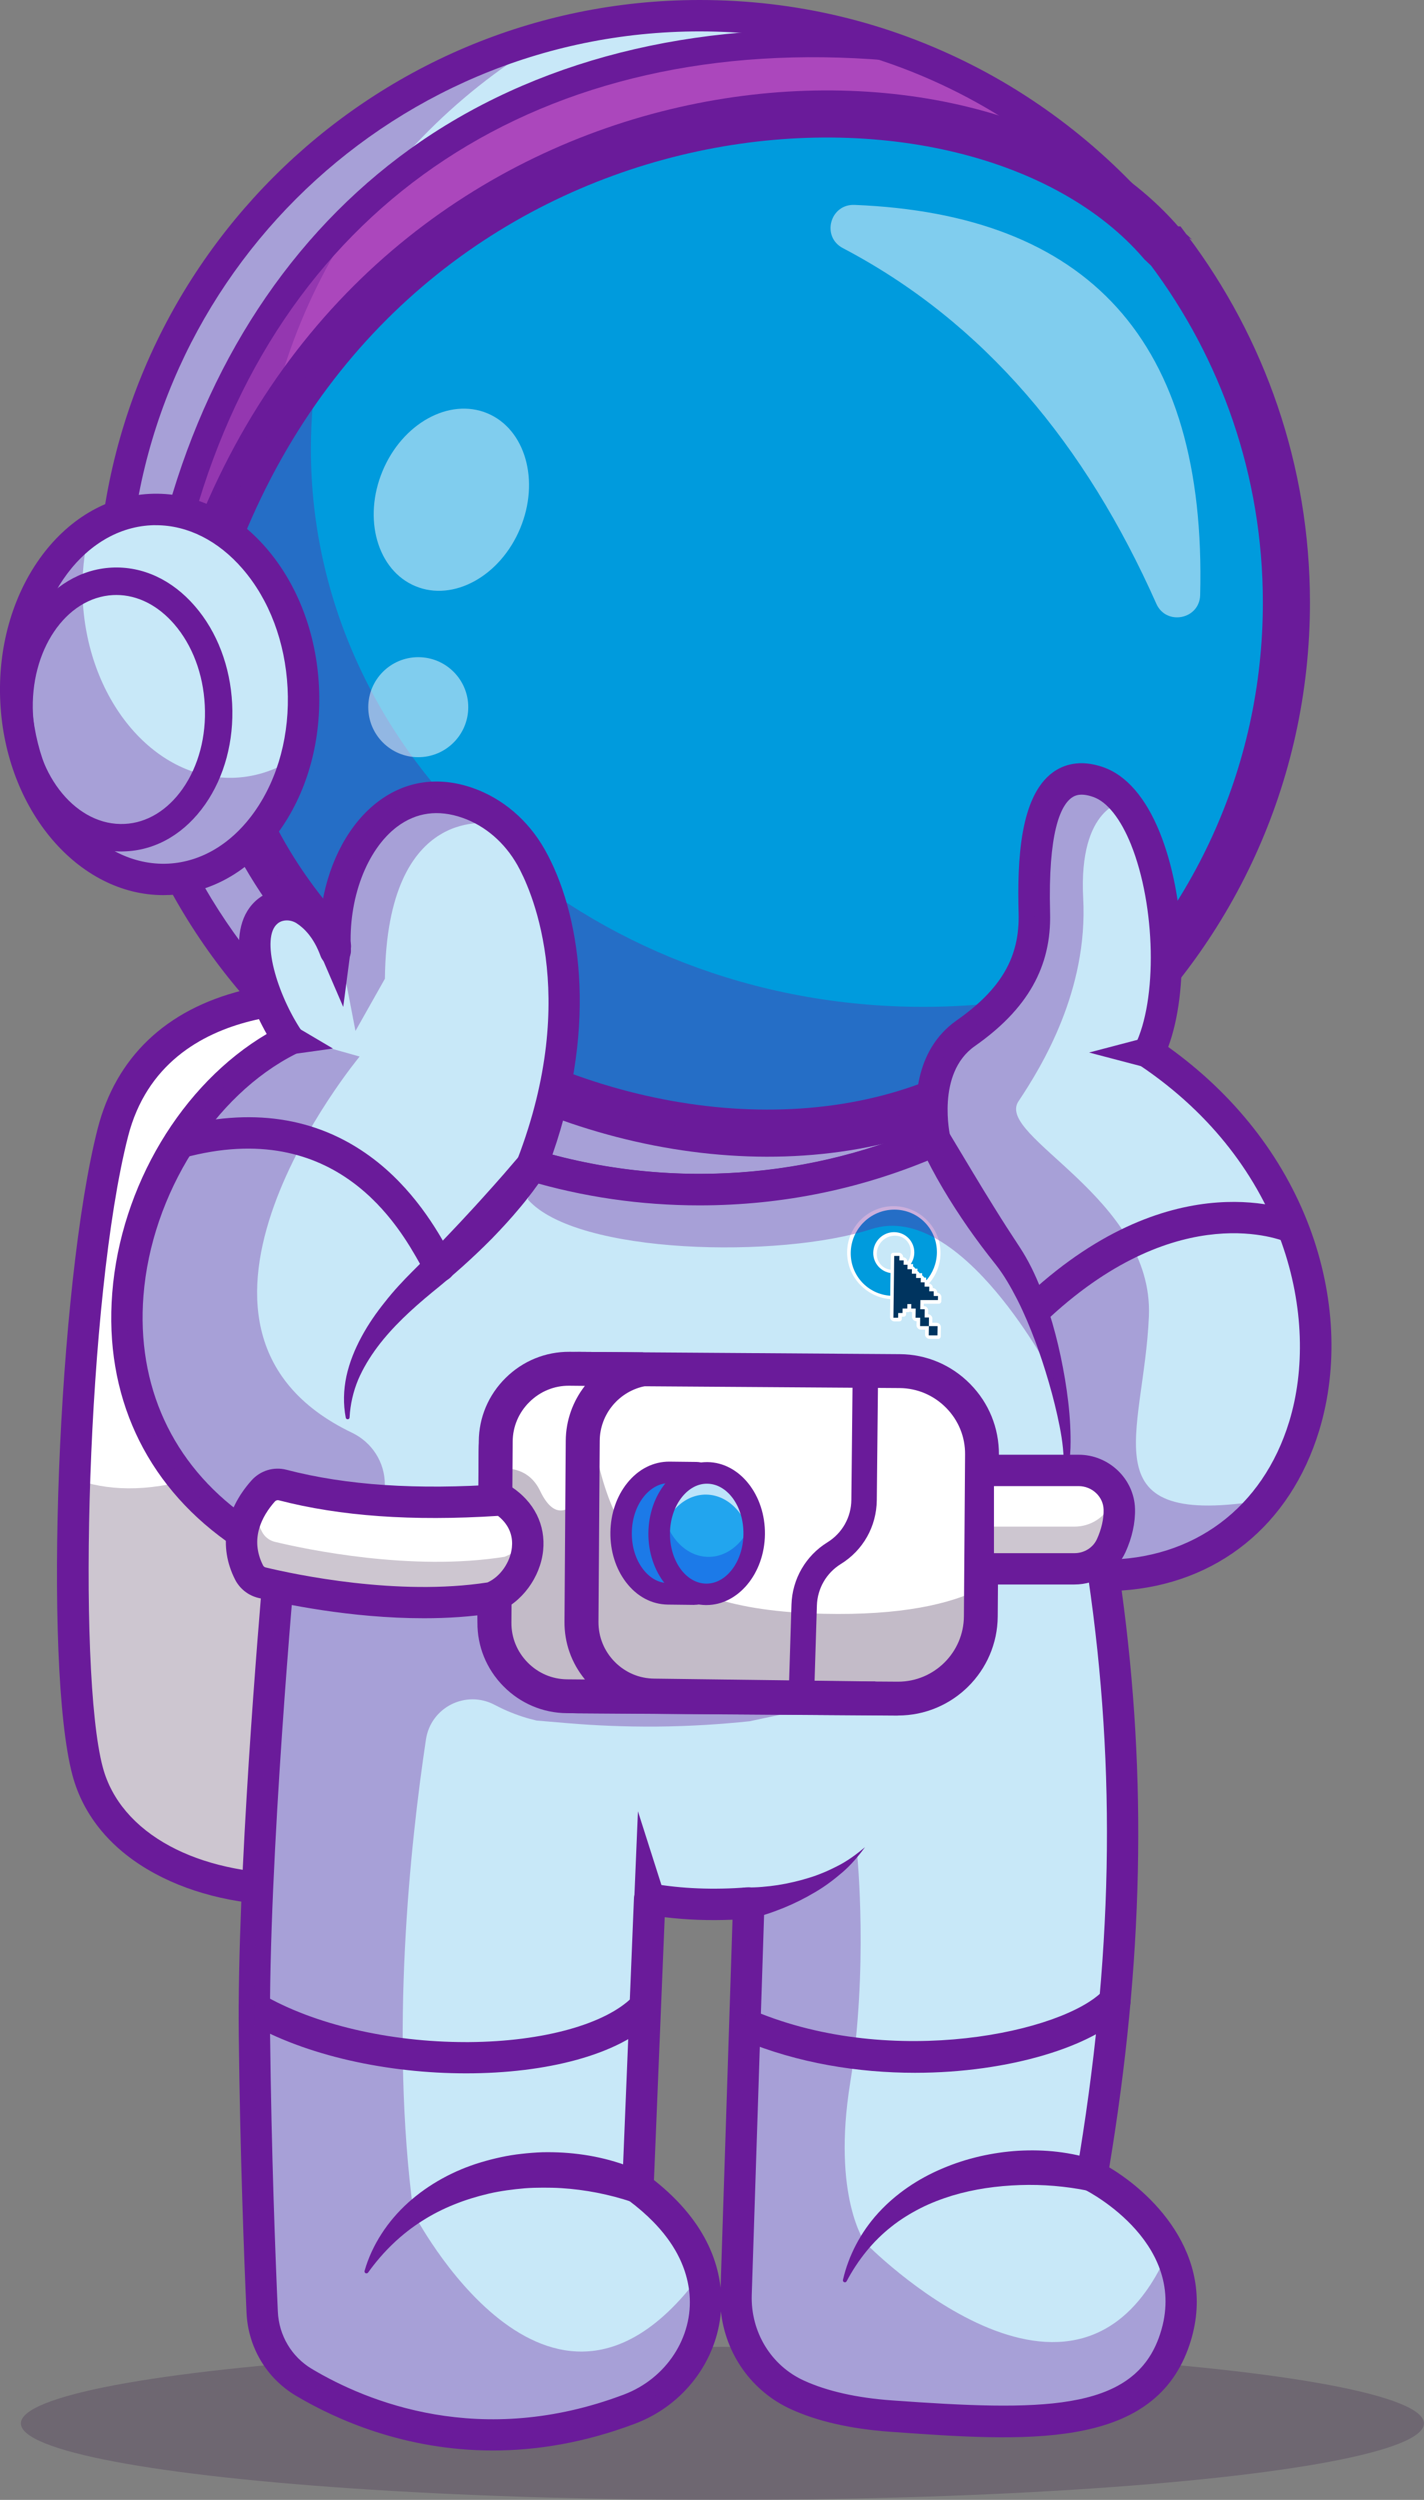 <?xml version="1.0" encoding="utf-8"?>
<!-- Generator: Adobe Illustrator 27.5.0, SVG Export Plug-In . SVG Version: 6.00 Build 0)  -->
<svg version="1.1" id="Layer_1" xmlns="http://www.w3.org/2000/svg" xmlns:xlink="http://www.w3.org/1999/xlink" x="0px" y="0px"
	 viewBox="0 0 181.43 318.43" style="enable-background:new 0 0 181.43 318.43;" xml:space="preserve">
<rect x="0" y="0" width="181.43" height="318.43" fill="#808080" stroke="none"/>
<style type="text/css">
	.st0{opacity:0.25;}
	.st1{fill:#371A45;}
	.st2{fill:#FFFFFF;}
	.st3{fill:#6A1B9A;}
	.st4{fill:#C8E8F8;}
	.st5{fill:#AB47BC;}
	.st6{opacity:0.35;}
	.st7{fill:#009BDD;stroke:#6A1B9A;stroke-width:6;stroke-miterlimit:10;}
	.st8{fill:#009BDD;}
	.st9{fill:#00345F;}
	.st10{opacity:0.3;}
	.st11{fill:none;stroke:#FFFFFF;stroke-width:41.006;stroke-linecap:round;stroke-miterlimit:10;}
	.st12{fill:#22A5EE;}
	.st13{fill:#1C7AE8;}
	.st14{opacity:0.7;}
	.st15{opacity:0.5;}
</style>
<g>
	<g class="st0">
		<ellipse class="st1" cx="92.04" cy="308.69" rx="89.38" ry="9.75"/>
	</g>
	<g>
		<path class="st2" d="M11.18,225.66c3.5,13,22.61,19.49,46.04,11.75l-7.37-63.9l-5.34-46.28c0,0-24.92-3.31-30.12,17.07
			c-2.63,10.33-4.32,27.74-4.89,44.09C8.94,204.32,9.45,219.25,11.18,225.66z"/>
	</g>
	<g class="st0">
		<path class="st1" d="M11.18,225.66c3.5,13,22.61,19.49,46.04,11.75l-7.37-63.9c-0.27,0.22-0.55,0.44-0.83,0.67
			c-19.14,15.55-31.61,17.11-39.52,14.21C8.94,204.32,9.45,219.25,11.18,225.66z"/>
	</g>
	<g>
		<path class="st3" d="M37.8,242.75c6.27,0,13.08-1.15,20.04-3.45c1.05-0.35,1.62-1.48,1.27-2.53c-0.35-1.05-1.48-1.62-2.53-1.27
			c-13.31,4.4-26.37,4.27-34.94-0.35c-4.47-2.41-7.43-5.88-8.54-10.02c-3.29-12.24-2.01-59.9,3.21-80.35
			c4.71-18.45,27.69-15.62,27.92-15.58c1.09,0.14,2.1-0.62,2.25-1.72s-0.62-2.1-1.72-2.25c-0.27-0.04-6.69-0.86-13.86,0.93
			c-9.76,2.44-16.14,8.53-18.46,17.62c-5.08,19.89-6.96,68.4-3.2,82.38c1.41,5.23,5.04,9.55,10.51,12.5
			C24.79,241.39,30.98,242.75,37.8,242.75z"/>
	</g>
	<g>
		<path class="st4" d="M14.38,76.76c0,41.29,33.47,74.76,74.76,74.76c19.13,0,36.59-7.19,49.81-19.02
			c15.31-13.69,24.95-33.59,24.95-55.74c0-16.86-5.58-32.41-14.99-44.92c0,0-0.01,0-0.01-0.01C135.25,13.72,113.57,2,89.14,2
			C47.85,2,14.38,35.47,14.38,76.76z"/>
		<path class="st5" d="M22.96,65.15c0,0,7.16-28.36,28.96-43.73c0,0,13.43-11.94,42.09-15.52c0,0,18.66-2.24,30.45,4.63
			c0,0,11.34,6.72,18.36,14.78c0,0-19.11-14.93-47.77-9.85c0,0-25.38,1.34-46.42,21.64c0,0-12.54,10.75-20,29.85
			C28.63,66.95,25.5,65.45,22.96,65.15z"/>
	</g>
	<g class="st6">
		<path class="st3" d="M14.38,76.76c0,41.29,33.47,74.76,74.76,74.76c13.19,0,25.58-3.41,36.33-9.41c-5.77,1.42-11.8,2.18-18,2.18
			c-41.29,0-74.76-33.47-74.76-74.76c0-28.1,15.5-52.59,38.43-65.36C38.54,12.24,14.38,41.68,14.38,76.76z"/>
	</g>
	<g>
		<path class="st7" d="M127.27,136.44c0,0,4.72-1.57,11.68-3.94c15.31-13.69,24.95-33.59,24.95-55.74
			c0-16.86-5.58-32.41-14.99-44.92c0,0-0.01,0-0.01-0.01c-0.59-0.56-0.92-0.87-0.92-0.87C124.13,3.24,52.57,7.49,28.14,67.57
			C14.13,124.67,87.65,161.26,127.27,136.44z"/>
	</g>
	<g class="st6">
		<path class="st3" d="M127.27,136.44c0,0,4.72-1.57,11.68-3.94c3.38-3.02,6.48-6.34,9.27-9.93c-9.4,3.65-19.74,5.68-30.61,5.68
			c-43.08,0-78-31.8-78-71.04c0-3.82,0.33-7.58,0.97-11.24c-4.87,6.19-9.1,13.37-12.44,21.59
			C14.13,124.67,87.65,161.26,127.27,136.44z"/>
	</g>
	<g>
		<path class="st3" d="M12.38,76.76C12.38,34.44,46.82,0,89.14,0c12.26,0,23.98,2.81,34.83,8.34c10.33,5.27,19.49,12.96,26.49,22.25
			c0.01,0.02,0.02,0.03,0.04,0.05c10.07,13.38,15.4,29.33,15.4,46.13c0,21.82-9.34,42.68-25.61,57.23
			c-14.08,12.59-32.24,19.53-51.14,19.53C46.82,153.52,12.38,119.09,12.38,76.76z M147.3,33.04L147.3,33.04
			C133.41,14.58,112.21,4,89.14,4C49.02,4,16.38,36.64,16.38,76.76c0,40.12,32.64,72.76,72.76,72.76c17.92,0,35.14-6.57,48.48-18.51
			c15.43-13.79,24.28-33.57,24.28-54.25c0-15.9-5.04-31.01-14.57-43.69C147.32,33.06,147.31,33.05,147.3,33.04z"/>
	</g>
	<g>
		<ellipse transform="matrix(0.999 -0.051 0.051 0.999 -4.483 1.152)" class="st4" cx="20.34" cy="88.46" rx="18.33" ry="23.57"/>
	</g>
	<g class="st6">
		<path class="st3" d="M2.04,89.39c0.66,13,9.39,23.13,19.5,22.61c7.69-0.39,13.96-6.82,16.22-15.6c-2.3,1.57-4.91,2.51-7.71,2.66
			c-10.11,0.52-18.84-9.61-19.51-22.61c-0.16-3.11,0.16-6.11,0.88-8.88C5.43,71.65,1.56,79.99,2.04,89.39z"/>
	</g>
	<g>
		<path class="st3" d="M0.04,89.49L0.04,89.49c-0.72-14.08,7.8-26.01,19-26.58c5.52-0.28,10.81,2.18,14.91,6.93
			c3.97,4.61,6.35,10.85,6.69,17.58s-1.39,13.18-4.87,18.17c-3.59,5.14-8.61,8.13-14.13,8.41c-0.28,0.01-0.56,0.02-0.83,0.02
			C9.98,114.02,0.74,103.23,0.04,89.49z M19.24,66.91c-8.99,0.46-15.81,10.5-15.21,22.38l0,0c0.61,11.88,8.41,21.16,17.41,20.72
			c4.26-0.22,8.18-2.6,11.05-6.7c2.98-4.26,4.45-9.83,4.15-15.68c-0.3-5.85-2.33-11.24-5.73-15.17c-3.11-3.6-7.01-5.56-11.04-5.56
			C19.67,66.89,19.45,66.9,19.24,66.91z M2.03,89.39L2.03,89.39L2.03,89.39z"/>
	</g>
	<g>
		<path class="st3" d="M0.7,91.11L0.7,91.11c-0.51-9.97,5.55-18.4,13.52-18.81c3.95-0.2,7.72,1.55,10.63,4.93
			c2.81,3.25,4.49,7.66,4.73,12.41c0.24,4.75-0.98,9.3-3.44,12.82c-2.56,3.66-6.13,5.78-10.07,5.98c-0.2,0.01-0.4,0.02-0.6,0.02
			C7.76,108.46,1.2,100.83,0.7,91.11z M14.4,75.8C8.36,76.11,3.79,82.9,4.2,90.93c0.41,8.04,5.65,14.33,11.69,14.02
			c2.84-0.14,5.46-1.74,7.39-4.49c2.02-2.89,3.02-6.67,2.81-10.64c-0.2-3.97-1.58-7.63-3.88-10.3c-2.09-2.42-4.69-3.73-7.38-3.73
			C14.68,75.79,14.54,75.79,14.4,75.8z M2.44,91.02L2.44,91.02L2.44,91.02z"/>
	</g>
	<g>
		<path class="st4" d="M30.01,194.67l5.66,4c0,0-3.5,38.24-3.25,60.48c0.17,14.99,0.68,28.28,0.99,35.36
			c0.16,3.67,2.14,7.04,5.3,8.93c7.43,4.43,22.51,10.61,41.52,3.42c4.9-1.85,8.5-6.08,9.44-11.04c0.23-1.22,0.3-2.5,0.19-3.79
			c-0.36-4.16-2.54-8.89-8.58-13.39l1.5-36.74c2.98,0.51,6.02,0.72,9.11,0.66c1.16-0.02,2.33-0.07,3.51-0.16l-1.62,49.85
			c-0.17,5.45,2.87,10.55,7.83,12.81c2.84,1.29,6.69,2.32,11.91,2.7c19.12,1.37,32,1.62,35.99-9.25c1.72-4.68,1.03-8.67-0.61-11.88
			c-3.14-6.15-9.76-9.49-9.76-9.49c4.08-23.94,5.52-49.03,1.5-76.47h0.18c8.97-0.04,15.93-3.78,20.51-9.61
			c11.31-14.37,8.13-41.46-14.94-56.99c3.94-7.88,2.5-25.21-3.11-31.98v0c-0.97-1.17-2.08-2.03-3.3-2.46
			c-8.25-2.91-8.33,10.42-8.17,16.66c0.17,6.25-2.58,11-8.75,15.32c-6.16,4.33-3.91,13.64-3.91,13.64v0.01
			c-0.02,0.01-0.05,0.02-0.08,0.03c-9.16,4.01-19.28,6.23-29.92,6.23c-7.42,0-14.59-1.08-21.36-3.1c3.04-7.89,4.14-14.92,4.14-20.87
			c0-8.49-2.23-14.81-4.23-18.35c-1.22-2.17-2.92-4.03-4.96-5.38c-0.97-0.64-2.02-1.17-3.13-1.56c-9.6-3.34-16.22,5.74-16.85,15.82
			v0.01c-0.06,0.99-0.06,1.99-0.01,2.99c-1.04-2.86-2.61-4.38-3.87-5.18c-1.46-0.92-3.38-0.92-4.72,0.16
			c-3.85,3.08-0.27,12.02,2.66,16.39c-0.25,0.12-0.5,0.25-0.75,0.39C16.48,143.39,6.15,177.56,30.01,194.67z"/>
		<g>
			<path class="st2" d="M113.53,165.49c-1.48-0.09-2.87-0.74-3.91-1.81c-1.11-1.14-1.71-2.64-1.69-4.22
				c0.04-3.21,2.69-5.82,5.91-5.82c1.57,0,3.06,0.61,4.19,1.71c1.18,1.16,1.82,2.69,1.8,4.33c-0.02,1.39-0.53,2.74-1.45,3.79
				c-0.06,0.07-0.16,0.11-0.26,0.11c-0.08,0-0.17-0.02-0.25-0.07c-0.14-0.07-0.25-0.2-0.29-0.33c-0.13-0.01-0.26-0.07-0.36-0.17
				c-0.11-0.11-0.18-0.25-0.17-0.38l0,0H117c-0.14,0-0.28-0.06-0.39-0.17c-0.11-0.11-0.18-0.25-0.17-0.38l0-0.03
				c-0.13,0-0.27-0.07-0.38-0.17c-0.11-0.11-0.18-0.25-0.17-0.38l0-0.1c-0.08-0.05-0.16-0.11-0.21-0.19
				c-0.11-0.16-0.13-0.35-0.04-0.48c0.26-0.38,0.4-0.82,0.4-1.27c0.01-0.58-0.21-1.11-0.6-1.5c-0.37-0.36-0.87-0.56-1.42-0.56
				c-1.26,0-2.29,1.03-2.31,2.29c-0.01,0.54,0.18,1.04,0.53,1.42c0.31,0.34,0.73,0.56,1.2,0.62c0.13,0.02,0.26,0.09,0.35,0.19
				c0.1,0.11,0.15,0.24,0.15,0.36l-0.04,2.89c0,0.19-0.14,0.33-0.34,0.33C113.55,165.49,113.54,165.49,113.53,165.49z"/>
			<path class="st8" d="M119.37,159.57c0.04-3.03-2.39-5.49-5.42-5.49c-3.03,0-5.52,2.46-5.56,5.49c-0.04,2.91,2.2,5.3,5.06,5.48
				l0.04-2.89c-1.27-0.17-2.25-1.27-2.23-2.59c0.02-1.45,1.21-2.62,2.65-2.62c1.45,0,2.6,1.17,2.58,2.62
				c-0.01,0.54-0.18,1.04-0.46,1.45h0.31l-0.01,0.58h0.56l-0.01,0.58h0.61l-0.01,0.56H118l-0.01,0.4
				C118.83,162.18,119.35,160.93,119.37,159.57z"/>
			<path class="st2" d="M118.42,170.54c-0.14,0-0.28-0.06-0.39-0.17c-0.11-0.11-0.18-0.25-0.17-0.38l0.01-0.62h-0.54
				c-0.14,0-0.28-0.06-0.39-0.17c-0.11-0.11-0.18-0.25-0.17-0.38l0.01-0.52h-0.02c-0.14,0-0.28-0.06-0.39-0.17
				c-0.11-0.11-0.18-0.25-0.17-0.38l0.01-0.61c-0.09,0-0.18-0.03-0.27-0.08c-0.06,0.05-0.14,0.08-0.23,0.08h-0.26l0,0.25
				c0,0.19-0.14,0.33-0.34,0.33h-0.21l0,0.27c0,0.19-0.14,0.33-0.34,0.33h-0.6c-0.14,0-0.28-0.06-0.39-0.17
				c-0.11-0.11-0.18-0.25-0.17-0.38l0.1-7.87c0-0.19,0.14-0.33,0.34-0.33h0.67c0.14,0,0.28,0.06,0.39,0.17
				c0.11,0.11,0.18,0.25,0.17,0.38l0,0.02c0.13,0.01,0.26,0.07,0.37,0.17c0.11,0.11,0.18,0.25,0.17,0.38
				c0.11,0.02,0.23,0.08,0.32,0.17c0.11,0.11,0.18,0.25,0.17,0.38l0,0.02c0.14,0,0.28,0.06,0.39,0.17c0.11,0.11,0.18,0.25,0.17,0.38
				l0,0.02c0.13,0.01,0.26,0.07,0.37,0.17c0.11,0.11,0.17,0.25,0.17,0.38h0.02c0.14,0,0.28,0.06,0.39,0.17
				c0.11,0.11,0.18,0.25,0.17,0.38l0,0c0.11,0.02,0.23,0.08,0.32,0.17c0.11,0.11,0.17,0.25,0.17,0.38h0.02
				c0.14,0,0.28,0.06,0.39,0.17c0.11,0.11,0.18,0.25,0.17,0.38l0,0.04c0.14,0,0.28,0.06,0.39,0.17c0.11,0.11,0.18,0.25,0.17,0.38
				l0,0.04c0.13,0.01,0.26,0.07,0.36,0.17c0.11,0.11,0.18,0.25,0.17,0.38l-0.01,0.53c0,0.19-0.14,0.33-0.34,0.33h-1.89l0,0.29
				c0.14,0,0.28,0.06,0.39,0.17c0.11,0.11,0.18,0.25,0.17,0.38l-0.01,0.49c0.13,0.01,0.26,0.07,0.37,0.17
				c0.11,0.11,0.18,0.25,0.17,0.38l-0.01,0.54h0.54c0.14,0,0.28,0.06,0.39,0.17c0.11,0.11,0.18,0.25,0.17,0.38l-0.02,1.18
				c0,0.19-0.14,0.33-0.34,0.33H118.42z"/>
			<path class="st9" d="M118.96,164.48h-0.57l0.01-0.59h-0.6l0.01-0.55h-0.5l0.01-0.55h-0.6l0.01-0.55h-0.55l0.01-0.57h-0.57
				l0.01-0.57h-0.5l0.01-0.55h-0.55l0.01-0.57h-0.67l-0.1,7.87h0.6l0.01-0.6h0.55l0.01-0.57h0.6l0.01-0.57h0.5l-0.01,0.57h0.57
				l-0.02,1.17h0.59l-0.01,1.07h1.12l-0.02,1.18h1.11l0.02-1.18h-1.11l0.01-1.1h-0.55l0.01-1.05h-0.57l0.02-1.17h2.23l0.01-0.52
				h-0.54L118.96,164.48z"/>
		</g>
	</g>
	<g>
		<path class="st3" d="M37.68,305.15c-3.73-2.23-6.07-6.17-6.27-10.55c-0.3-6.71-0.82-20.23-0.99-35.42
			c-0.22-19.93,2.58-52.97,3.15-59.53l-4.74-3.34c-10.38-7.45-15.55-18.67-14.53-31.6c1.07-13.65,8.88-26.62,19.68-33
			c-3.08-5.45-5.56-13.64-1.11-17.21c1.98-1.58,4.81-1.7,7.04-0.29c0.35,0.22,0.74,0.5,1.14,0.85c0.92-5.43,3.47-10.2,7.13-12.96
			c3.51-2.65,7.68-3.25,12.05-1.73c3.81,1.33,7.07,4.11,9.18,7.85c4.42,7.82,6.87,22,0.97,38.87c6.08,1.62,12.37,2.44,18.74,2.44
			c9.64,0,18.97-1.85,27.77-5.49c-0.41-3.21-0.54-10.17,4.99-14.06c5.69-3.99,8.05-8.07,7.9-13.64c-0.18-6.75,0.16-14.9,4.38-17.97
			c1.23-0.89,3.35-1.73,6.45-0.63c2.91,1.03,5.38,3.9,7.16,8.31c3.32,8.24,3.72,20.21,1.07,27.31c8.4,6.02,14.61,13.92,18,22.95
			c3.25,8.66,3.69,17.87,1.23,25.93c-3.69,12.06-13,19.54-25.16,20.36c3.26,23.85,2.76,47.3-1.58,73.48
			c5.9,3.51,14.16,11.89,10.04,23.12c-4.75,12.94-20.9,11.78-38.01,10.55c-4.96-0.36-9.2-1.32-12.59-2.87
			c-5-2.28-8.33-7.02-8.92-12.46c-0.49,6.28-4.71,11.95-10.93,14.3c-6.53,2.47-12.62,3.42-18.13,3.42
			C51.59,312.14,42.81,308.2,37.68,305.15z M83.12,239.93c3.76,0.65,7.73,0.81,12.13,0.48c0.57-0.04,1.12,0.16,1.53,0.55
			c0.41,0.39,0.63,0.94,0.62,1.51l-1.62,49.85c-0.15,4.72,2.46,9.01,6.66,10.92c2.96,1.35,6.74,2.2,11.22,2.52
			c18.83,1.35,30.5,1.49,33.97-7.94c4.32-11.76-8.84-18.61-9.4-18.89l0,0c-0.78-0.4-1.22-1.26-1.07-2.12
			c4.62-27.13,5.1-51.23,1.49-75.85c-0.08-0.57,0.09-1.16,0.47-1.6c0.38-0.44,0.93-0.69,1.51-0.69c0.01,0,0.02,0,0.03,0
			c11.41,0,20.23-6.58,23.6-17.6c3.97-13-0.27-32.74-19-45.34c-0.83-0.56-1.12-1.65-0.67-2.55c2.9-5.8,2.66-17.78-0.5-25.63
			c-1.32-3.26-3.02-5.41-4.79-6.03c-1.59-0.56-2.34-0.21-2.77,0.1c-1.4,1.02-3.01,4.38-2.74,14.63c0.19,6.88-2.86,12.29-9.6,17.01
			c-4.96,3.49-3.13,11.46-3.12,11.53c0.04,0.15,0.06,0.32,0.06,0.48c0,0.79-0.47,1.51-1.2,1.83c-9.72,4.27-20.09,6.44-30.81,6.44
			c-7.47,0-14.85-1.07-21.93-3.18c-0.53-0.16-0.98-0.53-1.22-1.03c-0.25-0.5-0.27-1.08-0.07-1.6c8.19-21.26,1.46-34.99,0.03-37.52
			c-1.63-2.89-4.12-5.03-7.01-6.04c-3.1-1.08-5.89-0.69-8.33,1.14c-3.89,2.94-6.25,9.23-5.88,15.67c0.06,0.99-0.62,1.87-1.59,2.07
			c-0.97,0.2-1.94-0.34-2.28-1.27c-0.87-2.4-2.15-3.6-3.06-4.18c-0.78-0.49-1.77-0.48-2.4,0.03c-2.21,1.77-0.13,8.95,3.07,13.72
			c0.32,0.48,0.42,1.07,0.27,1.62c-0.15,0.55-0.52,1.02-1.04,1.28c-10.41,5.24-18.39,17.89-19.4,30.78
			c-0.9,11.48,3.67,21.43,12.87,28.03l5.66,4c0.58,0.41,0.9,1.1,0.84,1.82c-0.03,0.38-3.49,38.39-3.24,60.27
			c0.17,15.13,0.69,28.6,0.99,35.29c0.13,3.04,1.75,5.76,4.32,7.3c7.02,4.19,21.52,10.18,39.78,3.27c5.39-2.04,8.83-7.3,8.35-12.78
			c-0.38-4.37-3-8.4-7.78-11.96c-0.53-0.39-0.83-1.03-0.8-1.69l1.5-36.74c0.02-0.58,0.29-1.11,0.74-1.47
			c0.36-0.29,0.8-0.44,1.26-0.44C82.89,239.9,83.01,239.91,83.12,239.93z M84.69,244.21l-1.37,33.48c5.06,4.01,7.91,8.62,8.49,13.72
			l1.52-46.88C90.3,244.65,87.44,244.55,84.69,244.21z"/>
	</g>
	<g>
		<path class="st3" d="M84.76,241.64l-3.48-10.92l-0.48,11.45c-0.05,1.12,0.82,2.07,1.94,2.11c1.12,0.05,2.07-0.82,2.11-1.94
			C84.86,242.1,84.83,241.86,84.76,241.64z"/>
	</g>
	<g>
		<path class="st3" d="M95.6,244.39c0.44-0.09,0.78-0.19,1.15-0.29c0.36-0.1,0.72-0.22,1.07-0.33c0.71-0.23,1.4-0.5,2.08-0.77
			c1.36-0.56,2.68-1.22,3.94-1.97c1.26-0.73,2.43-1.62,3.52-2.56c1.09-0.94,2.02-2.05,2.85-3.18c-1.08,0.91-2.2,1.73-3.42,2.36
			c-1.22,0.63-2.47,1.17-3.77,1.56c-1.29,0.4-2.61,0.7-3.93,0.91c-0.66,0.1-1.32,0.18-1.98,0.23c-0.33,0.03-0.66,0.05-0.98,0.06
			c-0.32,0.01-0.67,0.02-0.92,0.01c-1.11-0.06-2.06,0.8-2.12,1.92c-0.06,1.11,0.8,2.06,1.92,2.12c0.17,0.01,0.34,0,0.5-0.04
			L95.6,244.39z"/>
	</g>
	<g>
		<path class="st3" d="M59.39,264.1c10.13,0,19.5-2.31,24.06-6.92c0.78-0.78,0.77-2.05-0.01-2.83c-0.78-0.78-2.05-0.77-2.83,0.01
			c-3.45,3.48-11.43,5.69-20.82,5.76c-0.15,0-0.31,0-0.46,0c-9.71,0-19.36-2.26-25.91-6.08c-0.96-0.56-2.18-0.23-2.73,0.72
			c-0.56,0.95-0.23,2.18,0.72,2.73C38.96,261.91,49.53,264.1,59.39,264.1z"/>
	</g>
	<g>
		<path class="st3" d="M116.58,264.03c12.09,0,22.81-3.41,26.92-7.75c0.76-0.8,0.72-2.07-0.08-2.83c-0.8-0.76-2.07-0.73-2.83,0.08
			c-5.06,5.34-26.78,10.02-44.43,2.65c-1.02-0.43-2.19,0.06-2.62,1.07c-0.43,1.02,0.06,2.19,1.07,2.62
			C101.68,262.82,109.37,264.03,116.58,264.03z"/>
	</g>
	<g>
		<path class="st3" d="M82.05,276.79c-3.21-1.56-6.75-2.37-10.28-2.59c-0.89-0.05-1.77-0.07-2.66-0.05c-0.89,0.03-1.77,0.1-2.65,0.2
			c-1.76,0.19-3.51,0.58-5.21,1.09c-3.4,1.02-6.61,2.76-9.25,5.13c-2.63,2.37-4.62,5.42-5.55,8.69c-0.04,0.13,0.04,0.28,0.17,0.31
			c0.11,0.03,0.21-0.01,0.28-0.1c1.94-2.7,4.26-4.92,6.89-6.58c2.62-1.68,5.53-2.78,8.53-3.48c1.5-0.34,3.03-0.54,4.56-0.67
			c0.77-0.06,1.54-0.08,2.31-0.08c0.77,0,1.54,0.01,2.31,0.06c3.07,0.19,6.11,0.79,9.02,1.76l0.03,0.01
			c1.05,0.35,2.18-0.22,2.53-1.27C83.39,278.26,82.93,277.23,82.05,276.79z"/>
	</g>
	<g>
		<path class="st3" d="M139.69,275.22c-1.61-0.58-3.27-0.92-4.94-1.12c-1.66-0.2-3.34-0.23-5-0.14c-3.32,0.21-6.61,0.95-9.68,2.26
			c-3.07,1.29-5.92,3.2-8.16,5.65c-2.24,2.45-3.8,5.44-4.51,8.54c-0.03,0.14,0.05,0.27,0.19,0.3c0.11,0.03,0.23-0.03,0.28-0.13
			c1.46-2.75,3.38-5.13,5.7-6.95c1.15-0.92,2.41-1.69,3.7-2.35c1.3-0.66,2.67-1.18,4.06-1.61c2.8-0.84,5.71-1.24,8.62-1.34
			c2.91-0.1,5.83,0.15,8.61,0.71l0.04,0.01c1.08,0.22,2.14-0.48,2.36-1.57C141.18,276.52,140.61,275.55,139.69,275.22z"/>
	</g>
	<g>
		<path class="st3" d="M36.4,134.4l6.02-0.84l-5.23-3.09c-1.01-0.59-2.31-0.26-2.9,0.75c-0.59,1.01-0.26,2.31,0.75,2.9
			C35.46,134.38,35.95,134.47,36.4,134.4z"/>
	</g>
	<g>
		<path class="st3" d="M40.75,121.35l2.98,6.91l0.98-7.46c0.15-1.14-0.65-2.18-1.79-2.33c-1.14-0.15-2.18,0.65-2.33,1.79
			C40.55,120.64,40.61,121.02,40.75,121.35z"/>
	</g>
	<g>
		<path class="st3" d="M66.15,147.27l-1.58,1.84c-0.53,0.63-1.1,1.24-1.64,1.87c-1.11,1.24-2.22,2.48-3.36,3.7
			c-0.57,0.61-1.13,1.23-1.71,1.83l-1.73,1.82l-1.76,1.8l-1.79,1.79c-1.24,1.24-2.45,2.53-3.54,3.93c-1.11,1.38-2.13,2.85-2.98,4.43
			c-0.85,1.57-1.54,3.26-1.92,5.01c-0.38,1.76-0.42,3.58-0.09,5.29c0.03,0.14,0.16,0.23,0.29,0.2c0.12-0.02,0.2-0.12,0.2-0.23
			c0.09-1.69,0.47-3.3,1.09-4.8c0.64-1.49,1.49-2.88,2.46-4.18c1.95-2.6,4.4-4.83,6.94-6.93c2.67-2.15,5.28-4.47,7.71-6.94
			c1.21-1.25,2.39-2.53,3.5-3.87c0.56-0.66,1.1-1.35,1.63-2.05c0.53-0.71,1.03-1.4,1.54-2.2c0.6-0.93,0.32-2.17-0.61-2.76
			c-0.85-0.54-1.95-0.36-2.59,0.38L66.15,147.27z"/>
	</g>
	<g>
		<path class="st3" d="M54.55,162.62c-0.31-0.33-0.54-0.75-1.01-1.58c-2.62-4.67-10.59-18.89-30.18-13.55
			c-1.07,0.29-2.16-0.34-2.45-1.4c-0.29-1.07,0.34-2.16,1.4-2.45c9.59-2.61,17.96-1.38,24.86,3.67c5.5,4.02,8.55,9.46,9.86,11.79
			c0.2,0.35,0.42,0.75,0.51,0.88c0.69,0.81,0.62,2.03-0.16,2.76c-0.39,0.36-0.87,0.53-1.36,0.53
			C55.48,163.25,54.95,163.04,54.55,162.62z M57.52,159.94c-0.01-0.02-0.03-0.03-0.04-0.04C57.5,159.91,57.51,159.92,57.52,159.94z"
			/>
	</g>
	<g>
		<path class="st3" d="M117.37,146.17c1.68,3.61,3.7,6.92,5.93,10.15c0.56,0.8,1.13,1.59,1.72,2.38c0.58,0.78,1.2,1.56,1.79,2.31
			c1.08,1.35,1.99,2.95,2.83,4.59c0.83,1.65,1.56,3.38,2.22,5.14c0.67,1.76,1.25,3.56,1.78,5.38c0.53,1.82,0.99,3.67,1.36,5.53
			c0.18,0.93,0.34,1.87,0.43,2.81c0.08,0.93,0.18,1.9-0.02,2.75l0,0.02c-0.03,0.13,0.05,0.27,0.19,0.3
			c0.12,0.03,0.24-0.03,0.29-0.14c0.22-0.49,0.3-0.99,0.38-1.48c0.07-0.49,0.1-0.99,0.12-1.48c0.03-0.98,0.01-1.96-0.04-2.94
			c-0.1-1.95-0.34-3.89-0.66-5.82c-0.65-3.86-1.6-7.67-3.04-11.4c-0.73-1.86-1.6-3.7-2.77-5.47c-1.06-1.6-2.07-3.17-3.07-4.78
			c-1-1.6-1.99-3.22-2.96-4.84l-2.9-4.83l-0.03-0.05c-0.57-0.95-1.8-1.25-2.74-0.68C117.27,144.14,116.95,145.25,117.37,146.17z"/>
	</g>
	<g class="st6">
		<path class="st3" d="M30.01,194.67l5.66,4c0,0-3.5,38.24-3.25,60.48c0.17,14.99,0.68,28.28,0.99,35.36
			c0.16,3.67,2.14,7.04,5.3,8.93c7.43,4.43,22.51,10.61,41.52,3.42c4.9-1.85,8.5-6.08,9.44-11.04c-0.5-3.22-1.01-5.31-1.01-5.31
			c-18.87,24.49-35.97-8.6-35.97-8.6c-3.04-22.69-0.42-47.02,1.58-60.34c0.62-4.11,5.1-6.35,8.77-4.4c0.52,0.27,1.06,0.54,1.63,0.78
			c1.31,0.56,2.55,0.95,3.69,1.21c1.33,0.11,2.67,0.23,4,0.34c3.46,0.29,7.24,0.46,11.32,0.43c4.27-0.04,8.23-0.3,11.83-0.68
			c4.59-0.98,9.19-1.95,13.78-2.93c-4.62-0.97-9.25-1.94-13.87-2.9l-25.49-14.24l-20.9-8.62v-1.5c0-2.81-1.65-5.35-4.18-6.56
			c-27.76-13.3,0.97-47.92,0.97-47.92l-4.02-1.13l-5.72-0.6C16.48,143.39,6.15,177.56,30.01,194.67z"/>
	</g>
	<g class="st10">
		<path class="st11" d="M65,167.12"/>
	</g>
	<g>
		<path class="st2" d="M115.57,216.37l-43.32-0.31c-5.13-0.04-9.3-4.26-9.26-9.4l0.17-23.05c0.03-4.49,3.28-8.25,7.53-9.09
			c0.6-0.12,1.23-0.18,1.87-0.18l43.31,0.31c5.13,0.04,9.3,4.26,9.26,9.4L125,202.32l-0.03,4.79
			C124.93,212.25,120.7,216.41,115.57,216.37z"/>
	</g>
	<g>
		<path class="st2" d="M115.57,216.37l-43.32-0.31c-5.13-0.04-9.3-4.26-9.26-9.4l0.17-23.05c0.03-4.49,3.28-8.25,7.53-9.09
			c0.6-0.12,1.23-0.18,1.87-0.18l43.31,0.31c5.13,0.04,9.3,4.26,9.26,9.4L125,202.32l-0.03,4.79
			C124.93,212.25,120.7,216.41,115.57,216.37z"/>
	</g>
	<g>
		<path class="st2" d="M115.57,216.37l-43.32-0.31c-5.13-0.04-9.3-4.26-9.26-9.4l0.17-23.05c0.03-4.49,3.28-8.25,7.53-9.09
			c0.6-0.12,1.23-0.18,1.87-0.18l43.31,0.31c5.13,0.04,9.3,4.26,9.26,9.4L125,202.32l-0.03,4.79
			C124.93,212.25,120.7,216.41,115.57,216.37z"/>
	</g>
	<g class="st10">
		<path class="st1" d="M115.63,216.38l-43.32-0.31c-5.13-0.04-9.3-4.26-9.26-9.4l0.17-23.05c0.03-4.49,3.28-8.25,7.53-9.09
			c2.45,1.65,4,2.71,4,2.71c1.98,18.52,7.18,27.79,30.16,28.32c9.92,0.23,16.19-1.24,20.15-3.24l-0.03,4.79
			C124.99,212.25,120.76,216.41,115.63,216.38z"/>
	</g>
	<g>
		<path class="st3" d="M114.33,218.53l-40.88-0.29c-7.01-0.05-12.67-5.79-12.62-12.8l0.15-20.62c0.05-6.98,5.74-12.62,12.7-12.62
			c0.03,0,0.06,0,0.09,0l40.88,0.29c3.38,0.02,6.56,1.37,8.95,3.79c2.39,2.42,3.69,5.62,3.67,9l-0.15,20.62
			c-0.05,6.98-5.74,12.62-12.71,12.62C114.39,218.53,114.36,218.53,114.33,218.53z M73.47,216.08L73.47,216.08L73.47,216.08z
			 M65.3,184.85l-0.15,20.62c-0.03,4.63,3.7,8.42,8.33,8.45l40.88,0.29c0.02,0,0.04,0,0.06,0c4.6,0,8.36-3.72,8.39-8.33l0.15-20.62
			c0.02-2.23-0.84-4.34-2.42-5.94c-1.58-1.6-3.68-2.49-5.91-2.51l-40.88-0.29c-0.02,0-0.04,0-0.06,0
			C69.09,176.52,65.34,180.25,65.3,184.85z"/>
	</g>
	<g>
		<path class="st2" d="M100.25,216.1l-0.09,0.16l-27.91-0.2c-3.76-0.03-7-2.3-8.45-5.55c-0.53-1.17-0.82-2.48-0.81-3.85l0.07-10.24
			l0.02-3.38l0.05-5.93l0.02-3.5c0.04-5.13,4.26-9.3,9.39-9.26l9.36,0.07c-4.32,0.78-7.63,4.56-7.67,9.1l-0.05,6.84l-0.04,5.61
			l-0.08,10.61c-0.03,5.12,4.14,9.35,9.26,9.39L100.25,216.1z"/>
	</g>
	<g class="st10">
		<path class="st1" d="M104.67,216.13l-0.09,0.16l-32.34-0.23c-3.76-0.03-7-2.3-8.45-5.55c-0.53-1.17-0.82-2.48-0.81-3.85
			l0.07-10.24l0.02-3.38l0.05-5.93c1.88-0.25,4.37,0.03,5.7,2.81c1.85,3.86,3.85,2.59,5.36,0.44l-0.04,5.61l-0.08,10.61
			c-0.03,5.12,4.14,9.35,9.26,9.39L104.67,216.13z"/>
	</g>
	<g>
		<path class="st3" d="M72.23,218.22c-3.06-0.02-5.93-1.24-8.09-3.43c-2.16-2.19-3.34-5.08-3.31-8.14L61,183.6
			c0.02-3.06,1.24-5.93,3.43-8.09c2.19-2.16,5.08-3.34,8.14-3.32l9.36,0.07l0.37,4.28c-3.39,0.62-5.87,3.56-5.89,7l-0.16,23.06
			c-0.01,1.9,0.72,3.71,2.07,5.08c1.35,1.37,3.14,2.13,5.06,2.14l26.93,0.35c0.17,0,0.34,0,0.52,0.01l0.68,0l0,0.04
			c1.1,0.13,2.15,0.58,2.13,2.14l-0.04,2.15L72.23,218.22z M72.54,176.51c-1.91-0.02-3.71,0.72-5.08,2.07
			c-1.37,1.35-2.13,3.14-2.14,5.05l-0.16,23.06v0c-0.02,1.9,0.72,3.71,2.07,5.08c1.35,1.37,3.14,2.13,5.04,2.14l2.26,0.02
			c-1.71-2.08-2.63-4.65-2.61-7.35l0.16-23.06c0.02-2.61,0.92-5.05,2.44-6.99L72.54,176.51z"/>
	</g>
	<g>
		<path class="st12" d="M91.24,195.37c-0.01,0.85-1.3,7.72-1.3,7.72s-2.18-0.03-4.86-0.06c-3.34-0.04-6.01-3.54-5.96-7.81
			c0.06-4.27,2.81-7.7,6.16-7.66c2.26,0.03,4.86,0.06,4.86,0.06S91.26,193.98,91.24,195.37z"/>
	</g>
	<g>
		<path class="st13" d="M91.24,195.37c-0.01,0.85-1.3,7.72-1.3,7.72s-2.18-0.03-4.86-0.06c-3.34-0.04-6.01-3.54-5.96-7.81
			c0.06-4.27,2.81-7.7,6.16-7.66c2.26,0.03,4.86,0.06,4.86,0.06S91.26,193.98,91.24,195.37z"/>
	</g>
	<g>
		<path class="st3" d="M88.44,204.43l-3.37-0.04c-2.05-0.03-3.94-1.04-5.32-2.86c-1.31-1.72-2.01-3.97-1.98-6.34
			c0.03-2.37,0.79-4.6,2.15-6.29c1.43-1.78,3.35-2.74,5.4-2.72l3.39,0.04c1.52,0.02,2.8,1.12,3.05,2.61
			c0.59,3.52,0.88,5.72,0.87,6.54v0c0,0.22-0.01,0.8-1.05,6.49c-0.27,1.49-1.56,2.56-3.08,2.56
			C88.47,204.43,88.45,204.43,88.44,204.43z M89.04,189.29c-0.03-0.19-0.19-0.32-0.38-0.33l-3.39-0.04
			c-1.18-0.02-2.33,0.59-3.23,1.7c-0.97,1.21-1.52,2.84-1.54,4.61c-0.02,1.76,0.48,3.41,1.42,4.64c0.86,1.13,1.99,1.77,3.18,1.78
			l3.37,0.04c0,0,0,0,0.01,0c0.19,0,0.35-0.13,0.38-0.32c0.93-5.07,1-5.91,1.01-6.03C89.87,195.1,89.82,193.96,89.04,189.29z"/>
	</g>
	<g>
		
			<ellipse transform="matrix(0.013 -1 1 0.013 -106.454 282.866)" class="st12" cx="90.04" cy="195.35" rx="7.73" ry="6.06"/>
	</g>
	<g class="st14">
		<path class="st2" d="M83.99,195.27c0,0.32,0.01,0.63,0.03,0.94c0.69-3.38,3.11-5.87,5.96-5.83c3.1,0.04,5.61,3.04,5.92,6.87
			c0.12-0.58,0.19-1.19,0.19-1.82c0.05-4.27-2.61-7.77-5.96-7.81C86.79,187.57,84.04,191,83.99,195.27z"/>
	</g>
	<g>
		<path class="st13" d="M83.99,195.27c-0.05,4.27,2.61,7.77,5.96,7.81c3.35,0.04,6.1-3.39,6.15-7.66c0.01-0.67-0.05-1.33-0.17-1.95
			c-0.92,2.87-3.14,4.88-5.71,4.84c-2.81-0.03-5.15-2.52-5.79-5.85C84.16,193.33,84,194.28,83.99,195.27z"/>
	</g>
	<g>
		<path class="st3" d="M89.92,204.45c-4.09-0.05-7.37-4.18-7.31-9.2c0.03-2.37,0.79-4.6,2.15-6.29c1.41-1.76,3.3-2.72,5.31-2.72
			c0.03,0,0.05,0,0.08,0c4.09,0.05,7.37,4.18,7.31,9.2c-0.06,4.99-3.4,9.01-7.46,9.01C89.98,204.45,89.95,204.45,89.92,204.45z
			 M86.9,190.68c-0.97,1.21-1.52,2.84-1.54,4.61c-0.04,3.51,2.02,6.39,4.6,6.43c0.02,0,0.03,0,0.04,0c2.56,0,4.68-2.82,4.72-6.3
			c0.05-3.51-2.02-6.39-4.6-6.43c-0.02,0-0.03,0-0.04,0C88.91,188.98,87.78,189.59,86.9,190.68z"/>
	</g>
	<g>
		<path class="st3" d="M102.1,217.73c0.87,0,1.59-0.69,1.62-1.57l0.36-11.66c0.07-2.17,1.21-4.14,3.05-5.28
			c2.84-1.75,4.55-4.79,4.58-8.13l0.17-16.44c0.01-0.89-0.71-1.63-1.6-1.64c-0.01,0-0.01,0-0.02,0c-0.89,0-1.61,0.71-1.62,1.6
			l-0.17,16.44c-0.02,2.22-1.16,4.24-3.05,5.41c-2.77,1.71-4.48,4.68-4.58,7.93l-0.36,11.66c-0.03,0.89,0.67,1.64,1.57,1.67
			C102.07,217.73,102.09,217.73,102.1,217.73z"/>
	</g>
	<g>
		<path class="st3" d="M133.82,167.75c16.54-15.21,29.57-9.76,30.12-9.52l1.64-3.65c-0.64-0.29-15.88-6.87-34.46,10.23
			L133.82,167.75z"/>
	</g>
	<g>
		<path class="st3" d="M146.38,132.07l-7.62,2l7.62,2c1.1,0.29,2.23-0.37,2.52-1.47s-0.37-2.23-1.47-2.52
			C147.08,131.98,146.71,131.98,146.38,132.07z"/>
	</g>
	<g class="st6">
		<path class="st3" d="M42.74,118.07L42.74,118.07l2.55,13.25l3.75-6.65c0.25-22.65,13.87-19.71,13.87-19.71l-0.19-1.14
			c-0.97-0.64-2.02-1.17-3.13-1.56C49.99,98.91,43.37,108,42.74,118.07z"/>
	</g>
	<g>
		<path class="st2" d="M126.64,187.3h10.79c2.76,0,5.1,2.16,5.18,4.93c0.04,1.53-0.35,3.18-1.03,4.66
			c-0.83,1.82-2.68,2.96-4.68,2.96h-10.26"/>
	</g>
	<g class="st0">
		<path class="st1" d="M126.64,194.45v5.39h10.26c2,0,3.85-1.13,4.68-2.95c0.67-1.47,1.07-3.12,1.02-4.65
			c-0.02-0.74-0.2-1.43-0.51-2.06c-0.14,0.45-0.31,0.89-0.51,1.32c-0.83,1.82-2.68,2.96-4.68,2.96H126.64z"/>
	</g>
	<g>
		<path class="st2" d="M31.73,200.28c0.33,0.66,0.94,1.14,1.66,1.31c3.82,0.92,17.39,3.81,29.27,1.9c4.31-1.67,7.06-8.74,1.37-12.46
			c-0.46,0.03-0.92,0.06-1.37,0.08c-0.14,0.01-0.29,0.02-0.43,0.02c-7.96,0.45-15.5,0.19-22.41-1.14c-1.29-0.24-2.56-0.53-3.81-0.85
			c-0.9-0.23-1.86,0.06-2.47,0.76C31.9,191.76,29.37,195.64,31.73,200.28z"/>
	</g>
	<g class="st0">
		<path class="st1" d="M32.41,191.38c0.02,1.16,0.29,2.4,0.96,3.71c0.33,0.66,0.94,1.14,1.66,1.31c3.82,0.92,17.39,3.81,29.27,1.9
			c1.12-0.43,2.13-1.23,2.92-2.24c0.27,3.17-1.83,6.39-4.56,7.44c-11.88,1.91-25.45-0.98-29.27-1.9c-0.72-0.17-1.33-0.65-1.66-1.31
			C29.88,196.63,31.04,193.46,32.41,191.38z"/>
	</g>
	<g>
		<path class="st3" d="M32.92,203.54c-1.29-0.31-2.38-1.17-2.98-2.36c-2.1-4.15-1.34-8.73,2.09-12.59c1.13-1.27,2.84-1.8,4.48-1.37
			c7.61,1.98,16.57,2.58,27.39,1.83c0.43-0.03,0.87,0.08,1.23,0.32c2.93,1.92,4.41,4.89,4.07,8.15c-0.36,3.43-2.75,6.65-5.82,7.84
			c-0.13,0.05-0.27,0.09-0.4,0.11c-2.94,0.47-5.98,0.66-8.95,0.66C44.65,206.14,35.93,204.26,32.92,203.54z M65.22,197.11
			c0.12-1.13-0.11-2.7-1.77-4.02c-10.94,0.7-20.09,0.05-27.95-1.99c-0.17-0.04-0.36,0.02-0.48,0.16c-1.63,1.84-3.22,4.74-1.51,8.13
			c0.07,0.14,0.2,0.24,0.34,0.27c3.75,0.9,16.82,3.68,28.26,1.91C63.73,200.85,65.02,199.01,65.22,197.11z"/>
	</g>
	<g>
		<path class="st3" d="M126.64,201.83h10.26c2.8,0,5.36-1.62,6.5-4.12c0.84-1.84,1.26-3.76,1.21-5.54
			c-0.11-3.79-3.33-6.87-7.18-6.87h-10.79c-1.1,0-2,0.9-2,2c0,1.1,0.9,2,2,2h10.79c1.71,0,3.13,1.34,3.18,2.98
			c0.03,1.16-0.27,2.5-0.85,3.77c-0.5,1.09-1.62,1.79-2.86,1.79h-10.26c-1.1,0-2,0.9-2,2C124.64,200.94,125.53,201.83,126.64,201.83
			z"/>
	</g>
	<g class="st0">
		<path class="st1" d="M59.18,229.66c-0.01,0-0.02,0-0.02,0S59.2,229.67,59.18,229.66z"/>
	</g>
	<g class="st6">
		<path class="st3" d="M95.4,242.4l-1.62,49.85c-0.17,5.45,2.87,10.55,7.83,12.81c2.84,1.29,6.69,2.32,11.91,2.7
			c19.12,1.37,32,1.62,35.99-9.25c1.72-4.68,1.03-8.67-0.61-11.88c-11.57,26.88-38.69-0.97-38.69-0.97s-4.22-5.85-1.89-20.35
			c2.33-14.49,0.9-29,0.9-29l-8.23,5.59h-9.06c0,0-0.01,0.23-0.03,0.66C93.05,242.55,94.22,242.49,95.4,242.4z"/>
	</g>
	<g class="st6">
		<path class="st3" d="M119.15,145.25c-0.02,0.01-0.05,0.02-0.08,0.03c0.39,0.58,0.67,1.03,0.8,1.31c0.89,1.99,6.36,11.5,9.59,16.41
			c3.24,4.91,6.13,18,6.13,18l0.71,6.28c8.58,1.21,4.33,11.87,4.33,11.87s0.06,0.68,0.18,1.5c8.97-0.04,15.93-3.78,20.51-9.61
			c-23.04,3.89-15.57-8.26-14.94-23.38c0.62-15.12-19.62-22.87-16.62-27.37c3-4.5,8.87-14.12,8.25-25.87
			c-0.62-11.75,5.26-12.36,5.26-12.36v0c-0.97-1.17-2.08-2.03-3.3-2.46c-8.25-2.91-8.33,10.42-8.17,16.66
			c0.17,6.25-2.58,11-8.75,15.32C116.89,135.94,119.15,145.25,119.15,145.25L119.15,145.25z"/>
	</g>
	<g class="st6">
		<path class="st3" d="M134.15,175.3c0,0-11.63-22.49-23.13-18.74c-11.5,3.75-37.56,3.31-43.77-3.78l1.03-3.59
			c17.4,2.72,34.01,1.28,49.98-3.5l7.12,10.25l5.54,8.55"/>
	</g>
	<g>
		<path class="st3" d="M23.11,67.01c0.76,0,1.46-0.5,1.68-1.27C36.15,25.71,69.13,4.01,113.02,7.69c0.96,0.08,1.81-0.63,1.89-1.6
			c0.08-0.96-0.63-1.81-1.6-1.89c-23-1.93-43.61,2.83-59.62,13.76C38.29,28.5,27.13,44.68,21.43,64.78
			c-0.26,0.93,0.28,1.9,1.21,2.16C22.79,66.99,22.95,67.01,23.11,67.01z"/>
	</g>
	<g class="st15">
		<path class="st2" d="M108.88,26.1c29.59,1.19,44.88,17.12,44.03,49.7c-0.08,3.1-4.32,3.94-5.58,1.11
			c-9.02-20.3-21.96-35.87-39.95-45.31C104.62,30.14,105.76,25.97,108.88,26.1z"/>
	</g>
	<g class="st15">
		
			<ellipse transform="matrix(0.384 -0.923 0.923 0.384 -23.337 92.322)" class="st2" cx="57.54" cy="63.65" rx="11.93" ry="9.5"/>
	</g>
	<g class="st15">
		<circle class="st2" cx="53.29" cy="90.08" r="6.37"/>
	</g>
</g>
</svg>
